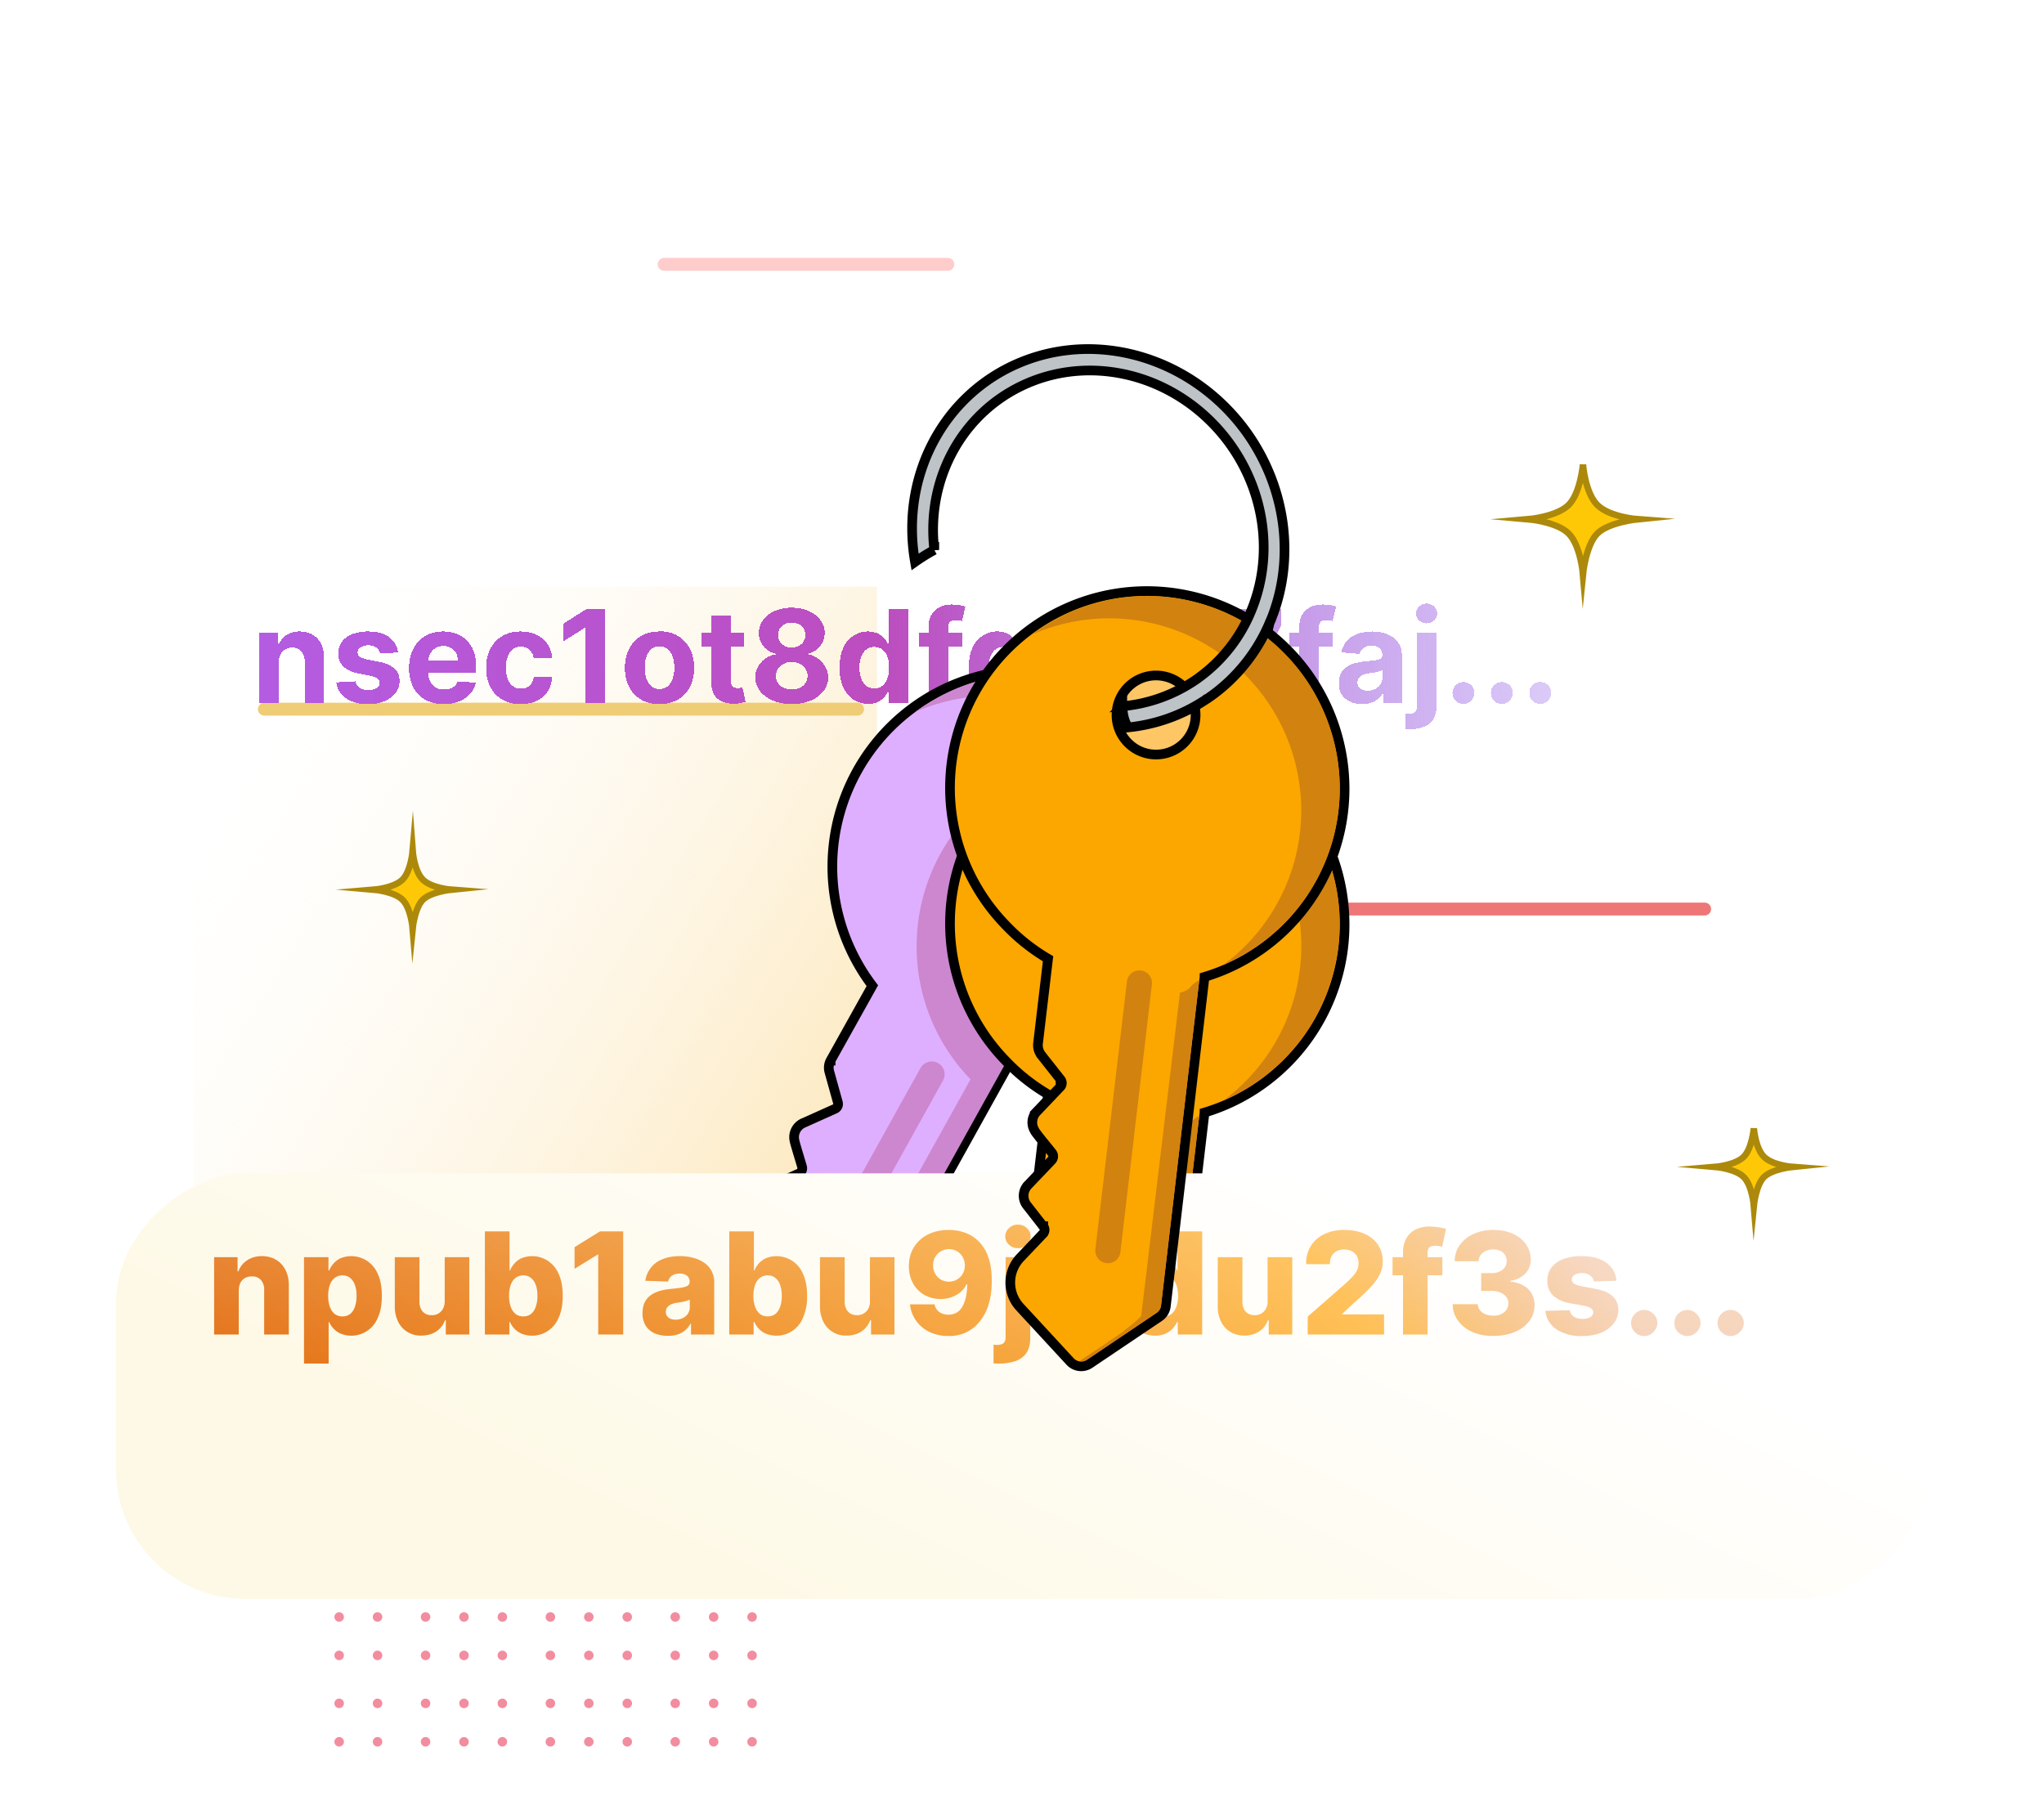 <svg xmlns="http://www.w3.org/2000/svg" width="317" height="280" fill="none"><g clip-path="url(#a)"><g fill="#E9415F" clip-path="url(#b)" opacity=".6"><circle cx="52.6" cy="231.45" r=".74"/><circle cx="58.55" cy="231.45" r=".74"/><circle cx="66" cy="231.45" r=".74"/><circle cx="71.96" cy="231.45" r=".74"/><circle cx="77.91" cy="231.45" r=".74"/><circle cx="85.36" cy="231.45" r=".74"/><circle cx="91.32" cy="231.45" r=".74"/><circle cx="97.28" cy="231.45" r=".74"/><circle cx="104.72" cy="231.45" r=".74"/><circle cx="110.68" cy="231.45" r=".74"/><circle cx="116.64" cy="231.45" r=".74"/><circle cx="52.6" cy="237.4" r=".74"/><circle cx="58.55" cy="237.4" r=".74"/><circle cx="66" cy="237.4" r=".74"/><circle cx="71.96" cy="237.4" r=".74"/><circle cx="77.91" cy="237.4" r=".74"/><circle cx="85.36" cy="237.4" r=".74"/><circle cx="91.32" cy="237.4" r=".74"/><circle cx="97.28" cy="237.4" r=".74"/><circle cx="104.72" cy="237.4" r=".74"/><circle cx="110.68" cy="237.4" r=".74"/><circle cx="116.64" cy="237.4" r=".74"/><circle cx="52.6" cy="243.36" r=".74"/><circle cx="58.55" cy="243.36" r=".74"/><circle cx="66" cy="243.36" r=".74"/><circle cx="71.96" cy="243.36" r=".74"/><circle cx="77.91" cy="243.36" r=".74"/><circle cx="85.36" cy="243.36" r=".74"/><circle cx="91.32" cy="243.36" r=".74"/><circle cx="97.28" cy="243.36" r=".74"/><circle cx="104.72" cy="243.36" r=".74"/><circle cx="110.68" cy="243.36" r=".74"/><circle cx="116.64" cy="243.36" r=".74"/><circle cx="52.6" cy="250.81" r=".74"/><circle cx="58.55" cy="250.81" r=".74"/><circle cx="66" cy="250.81" r=".74"/><circle cx="71.96" cy="250.81" r=".74"/><circle cx="77.91" cy="250.81" r=".74"/><circle cx="85.36" cy="250.81" r=".74"/><circle cx="91.32" cy="250.81" r=".74"/><circle cx="97.28" cy="250.81" r=".74"/><circle cx="104.72" cy="250.81" r=".74"/><circle cx="110.68" cy="250.81" r=".74"/><circle cx="116.64" cy="250.81" r=".74"/><circle cx="52.6" cy="256.77" r=".74"/><circle cx="58.55" cy="256.77" r=".74"/><circle cx="66" cy="256.77" r=".74"/><circle cx="71.96" cy="256.77" r=".74"/><circle cx="77.91" cy="256.77" r=".74"/><circle cx="85.36" cy="256.77" r=".74"/><circle cx="91.32" cy="256.77" r=".74"/><circle cx="97.28" cy="256.77" r=".74"/><circle cx="104.72" cy="256.77" r=".74"/><circle cx="110.68" cy="256.77" r=".74"/><circle cx="116.64" cy="256.77" r=".74"/><circle cx="52.6" cy="264.21" r=".74"/><circle cx="58.55" cy="264.21" r=".74"/><circle cx="66" cy="264.21" r=".74"/><circle cx="71.96" cy="264.21" r=".74"/><circle cx="77.91" cy="264.21" r=".74"/><circle cx="85.36" cy="264.21" r=".74"/><circle cx="91.32" cy="264.21" r=".74"/><circle cx="97.28" cy="264.21" r=".74"/><circle cx="104.72" cy="264.21" r=".74"/><circle cx="110.68" cy="264.21" r=".74"/><circle cx="116.64" cy="264.21" r=".74"/><circle cx="52.6" cy="270.17" r=".74"/><circle cx="58.55" cy="270.17" r=".74"/><circle cx="66" cy="270.17" r=".74"/><circle cx="71.96" cy="270.17" r=".74"/><circle cx="77.91" cy="270.17" r=".74"/><circle cx="85.36" cy="270.17" r=".74"/><circle cx="91.32" cy="270.17" r=".74"/><circle cx="97.28" cy="270.17" r=".74"/><circle cx="104.72" cy="270.17" r=".74"/><circle cx="110.68" cy="270.17" r=".74"/><circle cx="116.64" cy="270.17" r=".74"/></g></g><path fill="url(#c)" d="M0 0h106v106H0z" transform="matrix(0 -1 -1 0 136 197)"/><g filter="url(#d)"><path stroke="#EF7676" stroke-dasharray="129.08 19.03" stroke-linecap="round" stroke-miterlimit="16" stroke-width="2" d="M264.37 141H178"/></g><path stroke="#EFCD76" stroke-linecap="round" stroke-miterlimit="16" stroke-width="2" d="M133 110H41"/><g filter="url(#e)"><path fill="url(#f)" d="M42.23 82.7V89h-3.02V78.1h2.88v1.92h.13c.24-.64.65-1.14 1.21-1.51a3.68 3.68 0 0 1 2.07-.56c.76 0 1.42.16 1.98.5.57.33 1 .8 1.32 1.42.3.6.46 1.34.46 2.18V89h-3.02v-6.4a2.2 2.2 0 0 0-.51-1.57 1.84 1.84 0 0 0-1.43-.57c-.4 0-.77.1-1.08.27-.3.17-.55.43-.72.76-.17.33-.26.73-.27 1.2zm18.5-1.5-2.77.17a1.43 1.43 0 0 0-.31-.64c-.16-.2-.36-.35-.62-.46a2.1 2.1 0 0 0-.9-.18c-.47 0-.86.1-1.19.3-.32.2-.48.46-.48.78 0 .26.1.48.31.66.21.18.57.33 1.08.44l1.97.4a4.9 4.9 0 0 1 2.37 1.05c.52.48.78 1.11.78 1.9 0 .71-.2 1.34-.63 1.88a4.1 4.1 0 0 1-1.72 1.27c-.72.3-1.56.44-2.5.44a5.9 5.9 0 0 1-3.46-.9 3.51 3.51 0 0 1-1.5-2.47l2.98-.16c.1.44.3.78.66 1.01.34.23.78.34 1.32.34.53 0 .96-.1 1.28-.3.33-.21.5-.48.5-.8 0-.28-.12-.5-.35-.68a2.5 2.5 0 0 0-1.05-.41l-1.89-.38a4.52 4.52 0 0 1-2.38-1.1 2.75 2.75 0 0 1-.77-2.02c0-.7.19-1.3.57-1.8.38-.51.92-.9 1.6-1.18a6.8 6.8 0 0 1 2.45-.41c1.38 0 2.46.29 3.25.87a3.4 3.4 0 0 1 1.4 2.38zm7.12 8.01a5.83 5.83 0 0 1-2.9-.68 4.67 4.67 0 0 1-1.86-1.94 6.43 6.43 0 0 1-.65-3c0-1.12.22-2.1.65-2.95a4.83 4.83 0 0 1 1.84-1.98c.8-.47 1.73-.71 2.8-.71.72 0 1.39.11 2.01.35a4.46 4.46 0 0 1 2.73 2.76c.26.7.39 1.5.39 2.43v.83h-9.21v-1.88H70c0-.43-.1-.82-.28-1.15a2.2 2.2 0 0 0-.8-.8 2.23 2.23 0 0 0-1.15-.28c-.46 0-.87.1-1.22.32a2.32 2.32 0 0 0-1.13 2.01v1.79c0 .54.1 1 .3 1.4.2.39.49.7.86.9.37.22.8.32 1.31.32.34 0 .64-.04.92-.14s.52-.23.72-.42c.2-.2.35-.42.46-.7l2.8.19a3.82 3.82 0 0 1-.88 1.76c-.44.5-1 .88-1.69 1.16-.69.28-1.48.41-2.38.41zm11.91 0a5.59 5.59 0 0 1-2.88-.7 4.8 4.8 0 0 1-1.85-2 6.43 6.43 0 0 1-.64-2.92c0-1.12.22-2.1.65-2.94a4.8 4.8 0 0 1 1.85-1.98c.8-.48 1.75-.72 2.86-.72.95 0 1.78.17 2.5.52a4.18 4.18 0 0 1 2.38 3.66h-2.85a2.2 2.2 0 0 0-.64-1.32c-.34-.34-.79-.5-1.34-.5a2 2 0 0 0-1.23.38c-.35.25-.62.62-.81 1.1a4.7 4.7 0 0 0-.3 1.76c0 .7.1 1.28.3 1.77.19.49.46.86.8 1.12.36.25.77.38 1.24.38a2 2 0 0 0 .93-.21c.28-.15.5-.35.69-.62.18-.28.3-.6.36-.99h2.85a4.47 4.47 0 0 1-.68 2.2c-.4.63-.96 1.13-1.67 1.48-.7.36-1.55.53-2.52.53zm13.11-14.76V89H89.8V77.37h-.09l-3.33 2.1v-2.74l3.6-2.28h2.89zm8.41 14.76c-1.1 0-2.05-.23-2.86-.7a4.81 4.81 0 0 1-1.85-1.97 6.36 6.36 0 0 1-.65-2.95c0-1.13.21-2.11.65-2.96a4.75 4.75 0 0 1 1.85-1.97c.8-.47 1.76-.71 2.86-.71a4.93 4.93 0 0 1 4.72 2.68c.44.85.65 1.83.65 2.96 0 1.12-.21 2.1-.65 2.95a4.8 4.8 0 0 1-1.86 1.97c-.8.47-1.75.7-2.86.7zm.02-2.34c.5 0 .92-.14 1.26-.43.33-.29.59-.68.76-1.18.17-.5.26-1.06.26-1.7 0-.63-.09-1.2-.26-1.7a2.7 2.7 0 0 0-.76-1.17 1.86 1.86 0 0 0-1.26-.43c-.5 0-.93.14-1.28.43-.34.29-.6.68-.77 1.18-.17.5-.26 1.06-.26 1.7 0 .63.09 1.2.26 1.7s.43.88.77 1.17c.35.29.77.43 1.28.43zm13.12-8.78v2.27h-6.57V78.1h6.57zm-5.07-2.61h3.02v10.17c0 .28.04.5.13.65.08.15.2.26.35.32.16.06.34.1.54.1a2.6 2.6 0 0 0 .76-.1l.47 2.25-.64.16c-.27.06-.6.1-1 .12a4.6 4.6 0 0 1-1.92-.3 2.68 2.68 0 0 1-1.27-1.03 3.17 3.17 0 0 1-.44-1.77V75.48zm12.44 13.72c-1.1 0-2.06-.18-2.92-.53a4.88 4.88 0 0 1-2-1.47 3.45 3.45 0 0 1-.31-3.78 3.74 3.74 0 0 1 2.74-1.92v-.1a3.25 3.25 0 0 1-2.61-3.22c0-.76.22-1.43.66-2.02a4.4 4.4 0 0 1 1.82-1.4 6.44 6.44 0 0 1 2.62-.5c.98 0 1.86.17 2.62.5.78.35 1.38.81 1.82 1.4.44.6.66 1.26.67 2a3.25 3.25 0 0 1-2.61 3.23v.1c.58.1 1.1.32 1.58.66a3.7 3.7 0 0 1 1.57 2.94c0 .78-.25 1.49-.73 2.1a4.87 4.87 0 0 1-2 1.48 7.6 7.6 0 0 1-2.92.53zm0-2.26c.49 0 .92-.09 1.28-.26.37-.18.65-.43.85-.74.21-.32.32-.68.32-1.1 0-.42-.11-.79-.32-1.11a2.2 2.2 0 0 0-.87-.77 2.69 2.69 0 0 0-1.26-.28c-.47 0-.89.1-1.25.28a2.2 2.2 0 0 0-.88.77c-.2.32-.31.7-.31 1.12 0 .4.1.77.3 1.09.2.31.5.56.86.74.37.17.8.26 1.28.26zm0-6.5c.41 0 .77-.08 1.09-.25a1.87 1.87 0 0 0 1.02-1.7 1.82 1.82 0 0 0-1.01-1.67 2.3 2.3 0 0 0-1.1-.25c-.4 0-.77.08-1.1.25a2 2 0 0 0-.74.67c-.17.29-.26.62-.26 1a1.88 1.88 0 0 0 1.02 1.71c.31.16.68.24 1.08.24zm11.85 8.74c-.83 0-1.58-.22-2.25-.64a4.43 4.43 0 0 1-1.6-1.9 7.31 7.31 0 0 1-.58-3.08c0-1.25.2-2.29.6-3.12a4.1 4.1 0 0 1 5.34-2.18 3.5 3.5 0 0 1 1.58 1.67h.1v-5.48h3.01V89h-2.98v-1.75h-.13c-.14.3-.34.6-.6.9a3 3 0 0 1-1 .74c-.4.2-.9.29-1.5.29zm.96-2.41c.48 0 .9-.13 1.23-.4.34-.27.6-.64.78-1.13.19-.48.28-1.05.28-1.7a4.8 4.8 0 0 0-.27-1.68 2.43 2.43 0 0 0-.78-1.11 2 2 0 0 0-1.24-.4c-.5 0-.92.14-1.26.41-.34.27-.6.65-.78 1.12a4.82 4.82 0 0 0-.26 1.67c0 .63.09 1.2.26 1.68.19.48.44.86.78 1.14.34.26.76.4 1.26.4zm13.6-8.68v2.27h-6.73V78.1h6.73zM143 89V77.3c0-.79.16-1.44.47-1.96.31-.53.74-.92 1.28-1.18a4.18 4.18 0 0 1 1.84-.39 7 7 0 0 1 2.13.3l-.53 2.27a3.8 3.8 0 0 0-.97-.15c-.45 0-.76.1-.93.31-.18.2-.26.49-.26.86V89H143zm11.57 4.32c-.98 0-1.82-.14-2.52-.4a4.18 4.18 0 0 1-1.66-1.1 3.34 3.34 0 0 1-.8-1.54l2.8-.38a1.9 1.9 0 0 0 1.13 1.07c.3.12.68.17 1.12.17.66 0 1.2-.16 1.63-.48.43-.32.64-.85.64-1.6v-2h-.12a2.87 2.87 0 0 1-1.62 1.53 4 4 0 0 1-1.5.25c-.81 0-1.56-.19-2.23-.56a4.08 4.08 0 0 1-1.6-1.76 6.63 6.63 0 0 1-.59-3c0-1.23.2-2.26.6-3.1a4.14 4.14 0 0 1 5.35-2.17c.41.22.75.47 1 .78.25.3.45.6.59.9h.11v-1.84h3v11.02c0 .92-.22 1.7-.68 2.33a4.1 4.1 0 0 1-1.89 1.4c-.8.32-1.72.48-2.76.48zm.06-6.75c.5 0 .9-.12 1.24-.36.34-.25.6-.6.78-1.05.19-.46.28-1.01.28-1.65 0-.64-.1-1.2-.27-1.66a2.42 2.42 0 0 0-.78-1.1c-.34-.26-.76-.4-1.25-.4-.5 0-.91.14-1.25.41-.34.27-.6.64-.78 1.1a4.72 4.72 0 0 0-.26 1.65c0 .63.09 1.17.26 1.63.18.46.44.81.78 1.06s.76.37 1.25.37zm12.97 2.63c-1 0-1.9-.19-2.69-.56a4.68 4.68 0 0 1-1.86-1.52c-.46-.65-.7-1.4-.72-2.23h2.99c.03.56.27 1.02.7 1.37.45.35.97.52 1.58.52.48 0 .9-.1 1.28-.32.37-.21.66-.51.87-.9.21-.39.32-.83.32-1.33 0-.51-.11-.96-.33-1.35a2.3 2.3 0 0 0-.89-.91 2.61 2.61 0 0 0-1.3-.34c-.42 0-.84.1-1.24.27s-.7.41-.93.72l-2.73-.5.69-7.67h8.89v2.52h-6.36l-.38 3.64h.09c.26-.36.64-.66 1.16-.9a4.1 4.1 0 0 1 1.73-.35 4.46 4.46 0 0 1 3.97 2.32c.4.71.6 1.54.59 2.47a4.8 4.8 0 0 1-2.6 4.4 6 6 0 0 1-2.83.65zm7.66-.2V74.45h3.03v5.47h.09a3.39 3.39 0 0 1 1.57-1.66 4.1 4.1 0 0 1 5.35 2.18c.4.83.6 1.87.6 3.12 0 1.22-.2 2.24-.59 3.08a4.08 4.08 0 0 1-3.84 2.54 3.5 3.5 0 0 1-1.5-.3 3.1 3.1 0 0 1-1-.73c-.26-.3-.45-.6-.6-.9h-.13V89h-2.98zm2.96-5.45c0 .64.1 1.21.27 1.7.18.48.44.85.78 1.12.34.27.76.4 1.25.4s.9-.14 1.25-.4c.34-.28.6-.66.77-1.14.18-.49.27-1.05.27-1.68a5 5 0 0 0-.26-1.67 2.47 2.47 0 0 0-.78-1.12c-.34-.27-.76-.4-1.25-.4a2 2 0 0 0-1.25.39c-.34.26-.6.63-.78 1.1a4.8 4.8 0 0 0-.27 1.7zM188.47 89l6.03-11.93v-.1h-7.03v-2.52h10.2V77l-6.03 12h-3.17zm17.2-10.9v2.26h-6.72V78.1h6.73zM200.5 89V77.3c0-.79.15-1.44.46-1.96.31-.53.74-.92 1.28-1.18a4.18 4.18 0 0 1 1.84-.39 6.99 6.99 0 0 1 2.14.3l-.55 2.27a3.77 3.77 0 0 0-.96-.15c-.45 0-.76.1-.93.31-.18.2-.26.49-.26.86V89h-3.02zm9.76.2c-.7 0-1.32-.11-1.86-.36a3 3 0 0 1-1.3-1.08 3.26 3.26 0 0 1-.46-1.8c0-.61.1-1.12.33-1.53.22-.42.53-.75.9-1a4.4 4.4 0 0 1 1.31-.57c.5-.12 1.01-.21 1.55-.27.64-.06 1.15-.12 1.54-.18.39-.06.67-.15.84-.27a.6.6 0 0 0 .27-.53v-.04c0-.45-.15-.8-.43-1.04a1.75 1.75 0 0 0-1.2-.37c-.54 0-.97.12-1.3.36-.31.24-.53.53-.63.9l-2.8-.23a3.8 3.8 0 0 1 2.45-2.84 6.98 6.98 0 0 1 4.04-.18c.56.13 1.05.35 1.49.65a3.2 3.2 0 0 1 1.4 2.82V89h-2.87v-1.51h-.08a3.08 3.08 0 0 1-1.76 1.5c-.42.14-.9.22-1.43.22zm.86-2.08c.45 0 .84-.09 1.18-.26.34-.18.61-.43.8-.73.2-.3.3-.65.3-1.03v-1.16c-.1.06-.23.12-.4.17a7.14 7.14 0 0 1-1.15.25l-.56.07c-.35.06-.66.14-.93.25-.26.12-.47.27-.61.46-.15.2-.22.43-.22.71 0 .42.14.73.44.95.3.21.69.32 1.15.32zm7.63-9.03h3.02v11.45c0 .84-.16 1.52-.5 2.05-.32.52-.8.9-1.42 1.14a6.04 6.04 0 0 1-2.5.35h-.32V90.7a3.6 3.6 0 0 0 .4.02c.49 0 .83-.1 1.02-.32.2-.2.3-.5.3-.92v-11.4zm1.5-1.4c-.44 0-.82-.15-1.15-.45a1.44 1.44 0 0 1 0-2.16c.33-.3.7-.46 1.15-.46.46 0 .84.16 1.16.46a1.44 1.44 0 0 1 0 2.16c-.31.3-.7.44-1.16.44zm5.72 12.5c-.47 0-.88-.17-1.21-.5-.33-.34-.5-.74-.5-1.21a1.7 1.7 0 0 1 2.9-1.19c.34.33.51.73.51 1.19 0 .31-.08.6-.24.86-.16.26-.36.46-.62.62-.25.15-.54.22-.84.22zm5.95 0c-.47 0-.87-.17-1.2-.5-.34-.34-.5-.74-.5-1.21 0-.46.16-.86.5-1.2.33-.32.73-.49 1.2-.49.46 0 .86.17 1.2.5.34.33.5.73.5 1.19 0 .31-.07.6-.23.86s-.37.46-.62.62c-.26.15-.54.22-.85.22zm5.96 0c-.47 0-.87-.17-1.2-.5-.34-.34-.5-.74-.5-1.21 0-.46.16-.86.5-1.2a1.7 1.7 0 0 1 2.9 1.2c0 .31-.08.6-.24.86a1.66 1.66 0 0 1-1.46.84z" shape-rendering="crispEdges"/></g><g filter="url(#g)"><path fill="#DFAFFF" stroke="#000" stroke-width="1.5" d="m181.08 93.48 2.03.24-1.4-1.5a30.57 30.57 0 0 0-46.42 39.63l-6.47 11.6v.02h-.01c-.3.56-.35 1.2-.17 1.8l1.3 4.67v.02c.13.4-.07.83-.46 1h-.01l-4.9 2.2h-.01a2.41 2.41 0 0 0-1.37 2.6l.05.25.09.35.29 1 .33 1.1.44 1.47a.9.9 0 0 1-.5 1.06l-4.9 2.2h-.01a2.41 2.41 0 0 0-1.31 2.8v.01l.34 1.2.16.55h25.11l.22-.39 13.23-23.81.67-.39-.66-.69a29.03 29.03 0 0 1 24.34-49z"/><path fill="#CD87CF" fill-rule="evenodd" d="M171.23 92.41c.3.2.56.45.84.66 3.1-.62 6.26-.75 9.39-.38a29.85 29.85 0 0 0-39.48-3.3 29.78 29.78 0 0 1 29.25 3.02zm-20.71 53.97a29.62 29.62 0 0 1-8.16-24.13 29.8 29.8 0 0 1 17.82-23.87 29.7 29.7 0 0 0-3.7 44.56l-.02.02L143.1 167h-4.05l11.45-20.6.02-.02z" clip-rule="evenodd"/><path fill="#FBA700" stroke="#000" stroke-width="1.5" d="M208.53 122.64a30.68 30.68 0 0 0-23.61-30.12 30.53 30.53 0 0 0-28.98 50.95 30 30 0 0 0 6.6 5.24l-1.56 13.19v.02c-.05.6.12 1.21.49 1.7l3 3.82.01.01c.28.34.26.83-.05 1.14v.01l-3.7 3.88v.01a2.4 2.4 0 0 0-.26 2.9c.04.09.1.17.13.22l.22.3.65.82.5.62 1.17 1.45v.01c.28.34.26.84-.04 1.16l-3.7 3.88a2.4 2.4 0 0 0-.13 3.12l2.52 3.23h.01v.02c.29.33.27.82-.04 1.14l-3.56 3.75a5.6 5.6 0 0 0-.06 7.6l7.8 8.45c.79.87 2.1 1.03 3.07.36l10.75-7.24c.59-.38.97-1 1.05-1.7l6-51.05a30.5 30.5 0 0 0 21.72-28.9z"/><path fill="#D2820E" fill-rule="evenodd" d="m183 154-6 50c-.05.47-3.21 2.84-3.61 3.1l-6 4.04c.41.09.85 0 1.2-.24l10.76-7.25c.4-.25.66-.68.71-1.15l5.93-50.47c-1.86 1-.97 1.4-2.99 1.97z" clip-rule="evenodd"/><path fill="#FFC666" stroke="#000" stroke-width="1.5" d="M184.6 107.84a6.13 6.13 0 1 1-10.62 6.13 6.13 6.13 0 0 1 10.62-6.13z"/><path fill="#D2820E" fill-rule="evenodd" d="M184.75 93.25a29.7 29.7 0 0 0-24.56 5.13 29.69 29.69 0 0 1 18.6-1.7 29.8 29.8 0 0 1 11 52.94 29.8 29.8 0 0 0-5.04-56.37z" clip-rule="evenodd"/><path fill="#CD87CF" fill-rule="evenodd" d="M145.47 143.85a2 2 0 0 1 .79 2.7L134.89 167h-4.57l12.45-22.4a2 2 0 0 1 2.7-.75z" clip-rule="evenodd"/><path fill="#FFC806" stroke="#AC890B" stroke-miterlimit="14.04" d="M245.5 51s.32 4.38 2.22 6.28c1.9 1.9 6.28 2.22 6.28 2.22s-4.5.45-6.28 2.22C245.95 63.5 245.5 68 245.5 68s-.38-4.43-2.22-6.28c-1.85-1.84-6.28-2.22-6.28-2.22s4.43-.38 6.28-2.22c1.84-1.85 2.22-6.28 2.22-6.28z"/></g><g filter="url(#h)"><rect width="66" height="281" x="18" y="232" fill="url(#i)" rx="20" transform="rotate(-90 18 232)"/></g><path fill="url(#j)" d="M37.03 200.16V207h-3.82v-12h3.63v2.2h.14c.26-.73.72-1.3 1.36-1.72.64-.42 1.4-.64 2.28-.64.85 0 1.58.2 2.2.57.63.38 1.11.9 1.45 1.58.35.67.52 1.46.52 2.36V207h-3.82v-6.9a2.2 2.2 0 0 0-.5-1.56 1.8 1.8 0 0 0-1.42-.56c-.4 0-.76.09-1.07.26-.3.17-.53.42-.7.74-.16.33-.24.72-.25 1.18zm10.12 11.34V195h3.79v2.06h.11c.16-.37.38-.72.67-1.06a3.3 3.3 0 0 1 1.1-.83 4.43 4.43 0 0 1 5.73 2.35c.45.91.67 2.08.67 3.49 0 1.36-.21 2.5-.64 3.41a4.42 4.42 0 0 1-5.72 2.45 3.42 3.42 0 0 1-1.8-1.81h-.09v6.44h-3.82zM50.9 201a5 5 0 0 0 .25 1.69c.18.48.43.85.76 1.12.34.25.73.38 1.2.38s.86-.13 1.2-.38c.32-.27.57-.64.73-1.12a5 5 0 0 0 .26-1.69c0-.65-.08-1.2-.26-1.68a2.36 2.36 0 0 0-.74-1.1c-.32-.26-.72-.4-1.2-.4-.46 0-.86.14-1.19.4-.33.25-.58.61-.76 1.09a4.98 4.98 0 0 0-.25 1.69zm18.07.82V195h3.81v12h-3.64v-2.23h-.12a3.5 3.5 0 0 1-1.36 1.75c-.64.42-1.4.64-2.3.64a3.83 3.83 0 0 1-3.6-2.13 5.25 5.25 0 0 1-.53-2.38V195h3.82v6.9c0 .65.17 1.16.51 1.54.34.37.8.56 1.39.56a1.92 1.92 0 0 0 1.75-.99c.18-.33.27-.73.27-1.19zM75.2 207v-16h3.82v6.06h.08c.16-.37.38-.72.67-1.06a3.3 3.3 0 0 1 1.1-.83 4.43 4.43 0 0 1 5.73 2.35c.45.91.67 2.08.67 3.49 0 1.36-.21 2.5-.65 3.41a4.42 4.42 0 0 1-5.72 2.45 3.42 3.42 0 0 1-1.8-1.81H79V207h-3.78zm3.75-6a5 5 0 0 0 .25 1.69c.18.48.43.85.76 1.12.33.25.73.38 1.2.38.46 0 .86-.13 1.2-.38.32-.27.57-.64.73-1.12a5 5 0 0 0 .26-1.69c0-.65-.08-1.2-.26-1.68a2.36 2.36 0 0 0-.74-1.1c-.32-.26-.72-.4-1.2-.4-.46 0-.86.14-1.19.4-.33.25-.58.61-.76 1.09a4.98 4.98 0 0 0-.25 1.69zm17.7-10v16h-3.87v-12.4h-.1l-3.57 2.2v-3.35l3.95-2.45h3.58zm6.94 16.2c-.76 0-1.44-.12-2.04-.38a3.18 3.18 0 0 1-1.4-1.17 3.58 3.58 0 0 1-.5-1.98c0-.66.12-1.23.35-1.69a3 3 0 0 1 .97-1.11c.41-.29.88-.5 1.42-.65a9.25 9.25 0 0 1 1.72-.3c.68-.07 1.23-.13 1.65-.2.41-.07.72-.18.9-.3.2-.14.3-.33.3-.58v-.03c0-.4-.14-.72-.42-.94a1.75 1.75 0 0 0-1.12-.32c-.5 0-.91.1-1.22.32-.3.22-.5.53-.58.91l-3.53-.12a4.17 4.17 0 0 1 2.6-3.32c.77-.33 1.69-.5 2.76-.5.77 0 1.47.1 2.12.28.65.17 1.2.44 1.69.78a3.54 3.54 0 0 1 1.5 2.94V207h-3.59v-1.67h-.1a3.42 3.42 0 0 1-1.98 1.66c-.44.14-.94.21-1.5.21zm1.18-2.5c.41 0 .78-.08 1.11-.25a1.82 1.82 0 0 0 1.1-1.72v-1.14a6.96 6.96 0 0 1-1.46.4l-.56.09c-.36.05-.67.14-.92.26s-.44.28-.58.47c-.13.19-.2.41-.2.67 0 .4.15.7.43.91.28.2.65.31 1.08.31zm8.33 2.3v-16h3.82v6.06h.08c.16-.37.38-.72.66-1.06.3-.34.66-.62 1.11-.83a4.43 4.43 0 0 1 5.73 2.35c.45.91.67 2.08.67 3.49a8 8 0 0 1-.65 3.41 4.42 4.42 0 0 1-5.72 2.45 3.42 3.42 0 0 1-1.8-1.81h-.12V207h-3.78zm3.74-6a5 5 0 0 0 .26 1.69c.18.48.43.85.76 1.12.33.25.73.38 1.2.38.46 0 .86-.13 1.19-.38.33-.27.57-.64.74-1.12.17-.48.26-1.04.26-1.69 0-.65-.09-1.2-.26-1.68a2.36 2.36 0 0 0-.74-1.1c-.32-.26-.72-.4-1.2-.4-.46 0-.86.14-1.2.4-.32.25-.57.61-.75 1.09a4.98 4.98 0 0 0-.26 1.69zm18.08.82V195h3.8v12h-3.63v-2.23h-.13a3.5 3.5 0 0 1-1.36 1.75c-.63.42-1.4.64-2.3.64a3.84 3.84 0 0 1-3.6-2.13 5.24 5.24 0 0 1-.53-2.38V195H131v6.9c0 .65.18 1.16.52 1.54.34.37.8.56 1.38.56a1.9 1.9 0 0 0 1.75-.99c.19-.33.28-.73.28-1.19zm12.23-11.04c.88 0 1.71.14 2.51.43.8.28 1.5.73 2.13 1.35a6.33 6.33 0 0 1 1.48 2.43c.36 1 .54 2.23.54 3.68 0 1.34-.15 2.53-.47 3.59a7.87 7.87 0 0 1-1.37 2.69 5.9 5.9 0 0 1-4.9 2.27 6.53 6.53 0 0 1-2.97-.65 5.3 5.3 0 0 1-2.97-4.25h3.8c.12.53.38.93.76 1.2.39.27.85.4 1.38.4.98 0 1.71-.42 2.2-1.27.48-.85.73-2 .73-3.46h-.1c-.22.48-.54.89-.95 1.23-.4.35-.88.6-1.42.8a5.24 5.24 0 0 1-4.23-.4 4.64 4.64 0 0 1-1.72-1.8 5.5 5.5 0 0 1-.62-2.62c0-1.1.25-2.08.77-2.92a5.33 5.33 0 0 1 2.18-1.99 6.93 6.93 0 0 1 3.24-.7zm.03 2.97a2.45 2.45 0 0 0-2.47 2.52c0 .48.1.9.32 1.28.21.38.5.69.86.91.37.22.8.34 1.27.34a2.46 2.46 0 0 0 2.48-2.53c0-.47-.11-.89-.32-1.27a2.41 2.41 0 0 0-2.14-1.25zm8.78 1.25h3.82v12.5c0 .99-.2 1.78-.6 2.36-.4.58-.97 1-1.71 1.26a7.94 7.94 0 0 1-2.98.37l-.4-.01v-2.9a7.28 7.28 0 0 0 .47.03c.53 0 .9-.1 1.1-.3.2-.19.3-.49.3-.89V195zm1.9-1.4c-.53 0-.99-.18-1.37-.53-.39-.36-.58-.8-.58-1.3s.2-.92.58-1.28c.38-.36.84-.54 1.38-.54.54 0 1 .18 1.38.54.39.36.58.78.58 1.28s-.2.94-.58 1.3c-.38.35-.84.53-1.38.53zm7.8 10.25.02-4.55h.53l3.37-4.3h4.33l-5.02 6.16h-1l-2.23 2.7zm-3.44 3.15v-16h3.81v16h-3.81zm7.45 0-3.14-4.98 2.51-2.72 5.04 7.7h-4.41zm9.5.17a4.41 4.41 0 0 1-4.15-2.75 8 8 0 0 1-.65-3.41c0-1.41.22-2.57.67-3.49a4.7 4.7 0 0 1 1.76-2.02 4.49 4.49 0 0 1 3.97-.33 3.58 3.58 0 0 1 1.77 1.89h.08V191h3.82v16h-3.78v-1.94h-.12c-.16.36-.39.71-.69 1.03-.3.33-.67.59-1.11.78-.45.2-.97.3-1.57.3zm1.32-2.97c.47 0 .86-.13 1.2-.4.32-.26.57-.63.75-1.11a4.8 4.8 0 0 0 .27-1.69c0-.66-.1-1.22-.27-1.7a2.33 2.33 0 0 0-.76-1.09 1.88 1.88 0 0 0-1.19-.38c-.47 0-.87.13-1.2.39a2.4 2.4 0 0 0-.75 1.1 5.06 5.06 0 0 0-.25 1.68c0 .65.09 1.2.26 1.69.17.48.42.85.74 1.12.33.25.73.38 1.2.38zm16.1-2.38V195h3.82v12h-3.64v-2.23h-.13a3.49 3.49 0 0 1-1.36 1.75c-.63.42-1.4.64-2.3.64-.82 0-1.54-.2-2.16-.57-.62-.37-1.1-.9-1.44-1.57a5.24 5.24 0 0 1-.52-2.37V195h3.82v6.9c0 .65.17 1.16.51 1.54.34.37.8.56 1.38.56.38 0 .72-.08 1.03-.25.3-.17.55-.42.72-.74.19-.33.28-.73.28-1.19zm6.22 5.18v-2.78l5.84-5.11c.43-.4.8-.76 1.11-1.09.31-.33.54-.66.7-1a2.53 2.53 0 0 0-.04-2.23c-.2-.32-.46-.56-.8-.73a2.54 2.54 0 0 0-1.16-.26c-.44 0-.83.09-1.16.27-.34.18-.6.44-.79.77-.18.34-.27.75-.27 1.24h-3.66a4.83 4.83 0 0 1 2.8-4.65 7 7 0 0 1 3.1-.65c1.2 0 2.26.2 3.16.61.9.4 1.59.98 2.08 1.7a4.77 4.77 0 0 1 .38 4.34 7.6 7.6 0 0 1-1.33 1.98c-.63.73-1.53 1.6-2.69 2.6l-1.91 1.77v.1h6.48V207h-11.84zm20.88-12v2.81h-7.72V195h7.72zm-6.1 12v-12.6c0-.94.17-1.7.52-2.31a3.3 3.3 0 0 1 1.45-1.38c.62-.3 1.33-.46 2.15-.46a11.21 11.21 0 0 1 2.55.34l-.6 2.8a3.51 3.51 0 0 0-1.08-.16c-.45-.01-.76.09-.93.29-.16.2-.25.46-.25.8V207h-3.82zm14 .22c-1.22 0-2.3-.21-3.25-.63a5.4 5.4 0 0 1-2.22-1.74 4.29 4.29 0 0 1-.82-2.55h3.88c.02.35.13.66.34.93.21.26.5.47.85.62.36.15.77.23 1.23.23.46 0 .86-.08 1.21-.24.35-.17.63-.4.83-.68.2-.3.3-.63.29-1 0-.38-.1-.71-.32-1-.22-.3-.53-.52-.93-.68a3.7 3.7 0 0 0-1.4-.25h-1.56v-2.75h1.55c.47 0 .9-.07 1.25-.23.37-.16.65-.38.85-.66.2-.28.3-.61.3-.98a1.7 1.7 0 0 0-.99-1.59 2.9 2.9 0 0 0-2.23 0c-.34.15-.62.37-.82.64-.2.28-.3.6-.32.97h-3.7c.01-.96.28-1.8.8-2.52a5.23 5.23 0 0 1 2.13-1.71c.9-.41 1.92-.62 3.07-.62s2.16.2 3.03.6c.87.4 1.54.95 2.03 1.64.48.7.73 1.47.73 2.34 0 .9-.3 1.64-.89 2.23a3.9 3.9 0 0 1-2.27 1.07v.13c1.24.15 2.17.55 2.8 1.2.64.66.95 1.48.95 2.46 0 .93-.27 1.75-.82 2.47a5.43 5.43 0 0 1-2.27 1.69c-.96.4-2.07.6-3.32.6zm19.09-8.56-3.5.1a1.31 1.31 0 0 0-.3-.67 1.6 1.6 0 0 0-.64-.46 2.15 2.15 0 0 0-.89-.17c-.44 0-.82.09-1.13.27-.3.17-.46.41-.45.72-.01.23.08.43.28.6.2.18.55.31 1.05.42l2.31.44c1.2.22 2.1.6 2.68 1.14.58.53.88 1.23.89 2.1 0 .83-.25 1.54-.74 2.16a4.68 4.68 0 0 1-1.97 1.42c-.83.33-1.78.5-2.86.5a6.89 6.89 0 0 1-4.05-1.06 3.94 3.94 0 0 1-1.69-2.84l3.78-.1c.08.44.3.78.64 1 .35.23.8.35 1.34.35.49 0 .89-.1 1.2-.28.3-.18.46-.42.46-.72a.77.77 0 0 0-.36-.65c-.23-.17-.6-.3-1.1-.4l-2.1-.39a4.98 4.98 0 0 1-2.68-1.21 3.06 3.06 0 0 1-.87-2.27c0-.8.2-1.48.64-2.05a4.02 4.02 0 0 1 1.84-1.31c.8-.3 1.74-.46 2.82-.46 1.63 0 2.9.34 3.84 1.03a3.67 3.67 0 0 1 1.56 2.8zm4.33 8.57c-.57 0-1.05-.2-1.45-.6-.4-.4-.6-.87-.59-1.44 0-.55.2-1.02.59-1.4.4-.4.88-.6 1.45-.6.53 0 1 .2 1.4.6a1.9 1.9 0 0 1 .33 2.43c-.19.3-.44.55-.74.73-.3.19-.63.28-1 .28zm6.7 0c-.56 0-1.05-.2-1.45-.6a1.9 1.9 0 0 1-.58-1.44c0-.55.19-1.02.58-1.4a1.99 1.99 0 0 1 2.85 0 1.9 1.9 0 0 1 .33 2.43 2.07 2.07 0 0 1-1.74 1.01zm6.7 0c-.56 0-1.04-.2-1.44-.6-.4-.4-.6-.87-.59-1.44 0-.55.2-1.02.59-1.4a1.96 1.96 0 0 1 2.84 0 1.9 1.9 0 0 1 .34 2.43c-.2.3-.44.55-.75.73-.3.19-.63.28-.99.28z"/><path fill="url(#k)" fill-opacity=".2" d="M37.03 200.16V207h-3.82v-12h3.63v2.2h.14c.26-.73.72-1.3 1.36-1.72.64-.42 1.4-.64 2.28-.64.85 0 1.58.2 2.2.57.63.38 1.11.9 1.45 1.58.35.67.52 1.46.52 2.36V207h-3.82v-6.9a2.2 2.2 0 0 0-.5-1.56 1.8 1.8 0 0 0-1.42-.56c-.4 0-.76.09-1.07.26-.3.17-.53.42-.7.74-.16.33-.24.72-.25 1.18zm10.12 11.34V195h3.79v2.06h.11c.16-.37.38-.72.67-1.06a3.3 3.3 0 0 1 1.1-.83 4.43 4.43 0 0 1 5.73 2.35c.45.91.67 2.08.67 3.49 0 1.36-.21 2.5-.64 3.41a4.42 4.42 0 0 1-5.72 2.45 3.42 3.42 0 0 1-1.8-1.81h-.09v6.44h-3.82zM50.9 201a5 5 0 0 0 .25 1.69c.18.48.43.85.76 1.12.34.25.73.38 1.2.38s.86-.13 1.2-.38c.32-.27.57-.64.73-1.12a5 5 0 0 0 .26-1.69c0-.65-.08-1.2-.26-1.68a2.36 2.36 0 0 0-.74-1.1c-.32-.26-.72-.4-1.2-.4-.46 0-.86.14-1.19.4-.33.25-.58.61-.76 1.09a4.98 4.98 0 0 0-.25 1.69zm18.07.82V195h3.81v12h-3.64v-2.23h-.12a3.5 3.5 0 0 1-1.36 1.75c-.64.42-1.4.64-2.3.64a3.83 3.83 0 0 1-3.6-2.13 5.25 5.25 0 0 1-.53-2.38V195h3.82v6.9c0 .65.17 1.16.51 1.54.34.37.8.56 1.39.56a1.92 1.92 0 0 0 1.75-.99c.18-.33.27-.73.27-1.19zM75.2 207v-16h3.82v6.06h.08c.16-.37.38-.72.67-1.06a3.3 3.3 0 0 1 1.1-.83 4.43 4.43 0 0 1 5.73 2.35c.45.91.67 2.08.67 3.49 0 1.36-.21 2.5-.65 3.41a4.42 4.42 0 0 1-5.72 2.45 3.42 3.42 0 0 1-1.8-1.81H79V207h-3.78zm3.75-6a5 5 0 0 0 .25 1.69c.18.48.43.85.76 1.12.33.25.73.38 1.2.38.46 0 .86-.13 1.2-.38.32-.27.57-.64.73-1.12a5 5 0 0 0 .26-1.69c0-.65-.08-1.2-.26-1.68a2.36 2.36 0 0 0-.74-1.1c-.32-.26-.72-.4-1.2-.4-.46 0-.86.14-1.19.4-.33.25-.58.61-.76 1.09a4.98 4.98 0 0 0-.25 1.69zm17.7-10v16h-3.87v-12.4h-.1l-3.57 2.2v-3.35l3.95-2.45h3.58zm6.94 16.2c-.76 0-1.44-.12-2.04-.38a3.18 3.18 0 0 1-1.4-1.17 3.58 3.58 0 0 1-.5-1.98c0-.66.12-1.23.35-1.69a3 3 0 0 1 .97-1.11c.41-.29.88-.5 1.42-.65a9.25 9.25 0 0 1 1.72-.3c.68-.07 1.23-.13 1.65-.2.41-.07.72-.18.9-.3.2-.14.3-.33.3-.58v-.03c0-.4-.14-.72-.42-.94a1.75 1.75 0 0 0-1.12-.32c-.5 0-.91.1-1.22.32-.3.22-.5.53-.58.91l-3.53-.12a4.17 4.17 0 0 1 2.6-3.32c.77-.33 1.69-.5 2.76-.5.77 0 1.47.1 2.12.28.65.17 1.2.44 1.69.78a3.54 3.54 0 0 1 1.5 2.94V207h-3.59v-1.67h-.1a3.42 3.42 0 0 1-1.98 1.66c-.44.14-.94.21-1.5.21zm1.18-2.5c.41 0 .78-.08 1.11-.25a1.82 1.82 0 0 0 1.1-1.72v-1.14a6.96 6.96 0 0 1-1.46.4l-.56.09c-.36.05-.67.14-.92.26s-.44.28-.58.47c-.13.19-.2.41-.2.67 0 .4.15.7.43.91.28.2.65.31 1.08.31zm8.33 2.3v-16h3.82v6.06h.08c.16-.37.38-.72.66-1.06.3-.34.66-.62 1.11-.83a4.43 4.43 0 0 1 5.73 2.35c.45.91.67 2.08.67 3.49a8 8 0 0 1-.65 3.41 4.42 4.42 0 0 1-5.72 2.45 3.42 3.42 0 0 1-1.8-1.81h-.12V207h-3.78zm3.74-6a5 5 0 0 0 .26 1.69c.18.48.43.85.76 1.12.33.25.73.38 1.2.38.46 0 .86-.13 1.19-.38.33-.27.57-.64.74-1.12.17-.48.26-1.04.26-1.69 0-.65-.09-1.2-.26-1.68a2.36 2.36 0 0 0-.74-1.1c-.32-.26-.72-.4-1.2-.4-.46 0-.86.14-1.2.4-.32.25-.57.61-.75 1.09a4.98 4.98 0 0 0-.26 1.69zm18.08.82V195h3.8v12h-3.63v-2.23h-.13a3.5 3.5 0 0 1-1.36 1.75c-.63.42-1.4.64-2.3.64a3.84 3.84 0 0 1-3.6-2.13 5.24 5.24 0 0 1-.53-2.38V195H131v6.9c0 .65.18 1.16.52 1.54.34.37.8.56 1.38.56a1.9 1.9 0 0 0 1.75-.99c.19-.33.28-.73.28-1.19zm12.23-11.04c.88 0 1.71.14 2.51.43.8.28 1.5.73 2.13 1.35a6.33 6.33 0 0 1 1.48 2.43c.36 1 .54 2.23.54 3.68 0 1.34-.15 2.53-.47 3.59a7.87 7.87 0 0 1-1.37 2.69 5.9 5.9 0 0 1-4.9 2.27 6.53 6.53 0 0 1-2.97-.65 5.3 5.3 0 0 1-2.97-4.25h3.8c.12.53.38.93.76 1.2.39.27.85.4 1.38.4.98 0 1.71-.42 2.2-1.27.48-.85.73-2 .73-3.46h-.1c-.22.48-.54.89-.95 1.23-.4.35-.88.6-1.42.8a5.24 5.24 0 0 1-4.23-.4 4.64 4.64 0 0 1-1.72-1.8 5.5 5.5 0 0 1-.62-2.62c0-1.1.25-2.08.77-2.92a5.33 5.33 0 0 1 2.18-1.99 6.93 6.93 0 0 1 3.24-.7zm.03 2.97a2.45 2.45 0 0 0-2.47 2.52c0 .48.1.9.32 1.28.21.38.5.69.86.91.37.22.8.34 1.27.34a2.46 2.46 0 0 0 2.48-2.53c0-.47-.11-.89-.32-1.27a2.41 2.41 0 0 0-2.14-1.25zm8.78 1.25h3.82v12.5c0 .99-.2 1.78-.6 2.36-.4.58-.97 1-1.71 1.26a7.94 7.94 0 0 1-2.98.37l-.4-.01v-2.9a7.28 7.28 0 0 0 .47.03c.53 0 .9-.1 1.1-.3.2-.19.3-.49.3-.89V195zm1.9-1.4c-.53 0-.99-.18-1.37-.53-.39-.36-.58-.8-.58-1.3s.2-.92.58-1.28c.38-.36.84-.54 1.38-.54.54 0 1 .18 1.38.54.39.36.58.78.58 1.28s-.2.94-.58 1.3c-.38.35-.84.53-1.38.53zm7.8 10.25.02-4.55h.53l3.37-4.3h4.33l-5.02 6.16h-1l-2.23 2.7zm-3.44 3.15v-16h3.81v16h-3.81zm7.45 0-3.14-4.98 2.51-2.72 5.04 7.7h-4.41zm9.5.17a4.41 4.41 0 0 1-4.15-2.75 8 8 0 0 1-.65-3.41c0-1.41.22-2.57.67-3.49a4.7 4.7 0 0 1 1.76-2.02 4.49 4.49 0 0 1 3.97-.33 3.58 3.58 0 0 1 1.77 1.89h.08V191h3.82v16h-3.78v-1.94h-.12c-.16.36-.39.71-.69 1.03-.3.33-.67.59-1.11.78-.45.2-.97.3-1.57.3zm1.32-2.97c.47 0 .86-.13 1.2-.4.32-.26.57-.63.75-1.11a4.8 4.8 0 0 0 .27-1.69c0-.66-.1-1.22-.27-1.7a2.33 2.33 0 0 0-.76-1.09 1.88 1.88 0 0 0-1.19-.38c-.47 0-.87.13-1.2.39a2.4 2.4 0 0 0-.75 1.1 5.06 5.06 0 0 0-.25 1.68c0 .65.09 1.2.26 1.69.17.48.42.85.74 1.12.33.25.73.38 1.2.38zm16.1-2.38V195h3.82v12h-3.64v-2.23h-.13a3.49 3.49 0 0 1-1.36 1.75c-.63.42-1.4.64-2.3.64-.82 0-1.54-.2-2.16-.57-.62-.37-1.1-.9-1.44-1.57a5.24 5.24 0 0 1-.52-2.37V195h3.82v6.9c0 .65.17 1.16.51 1.54.34.37.8.56 1.38.56.38 0 .72-.08 1.03-.25.3-.17.55-.42.72-.74.19-.33.28-.73.28-1.19zm6.22 5.18v-2.78l5.84-5.11c.43-.4.8-.76 1.11-1.09.31-.33.54-.66.7-1a2.53 2.53 0 0 0-.04-2.23c-.2-.32-.46-.56-.8-.73a2.54 2.54 0 0 0-1.16-.26c-.44 0-.83.09-1.16.27-.34.18-.6.44-.79.77-.18.34-.27.75-.27 1.24h-3.66a4.83 4.83 0 0 1 2.8-4.65 7 7 0 0 1 3.1-.65c1.2 0 2.26.2 3.16.61.9.4 1.59.98 2.08 1.7a4.77 4.77 0 0 1 .38 4.34 7.6 7.6 0 0 1-1.33 1.98c-.63.73-1.53 1.6-2.69 2.6l-1.91 1.77v.1h6.48V207h-11.84zm20.88-12v2.81h-7.72V195h7.72zm-6.1 12v-12.6c0-.94.17-1.7.52-2.31a3.3 3.3 0 0 1 1.45-1.38c.62-.3 1.33-.46 2.15-.46a11.21 11.21 0 0 1 2.55.34l-.6 2.8a3.51 3.51 0 0 0-1.08-.16c-.45-.01-.76.09-.93.29-.16.2-.25.46-.25.8V207h-3.82zm14 .22c-1.22 0-2.3-.21-3.25-.63a5.4 5.4 0 0 1-2.22-1.74 4.29 4.29 0 0 1-.82-2.55h3.88c.02.35.13.66.34.93.21.26.5.47.85.62.36.15.77.23 1.23.23.46 0 .86-.08 1.21-.24.35-.17.63-.4.83-.68.2-.3.3-.63.29-1 0-.38-.1-.71-.32-1-.22-.3-.53-.52-.93-.68a3.7 3.7 0 0 0-1.4-.25h-1.56v-2.75h1.55c.47 0 .9-.07 1.25-.23.37-.16.65-.38.85-.66.2-.28.3-.61.3-.98a1.7 1.7 0 0 0-.99-1.59 2.9 2.9 0 0 0-2.23 0c-.34.15-.62.37-.82.64-.2.28-.3.6-.32.97h-3.7c.01-.96.28-1.8.8-2.52a5.23 5.23 0 0 1 2.13-1.71c.9-.41 1.92-.62 3.07-.62s2.16.2 3.03.6c.87.4 1.54.95 2.03 1.64.48.7.73 1.47.73 2.34 0 .9-.3 1.64-.89 2.23a3.9 3.9 0 0 1-2.27 1.07v.13c1.24.15 2.17.55 2.8 1.2.64.66.95 1.48.95 2.46 0 .93-.27 1.75-.82 2.47a5.43 5.43 0 0 1-2.27 1.69c-.96.4-2.07.6-3.32.6zm19.09-8.56-3.5.1a1.31 1.31 0 0 0-.3-.67 1.6 1.6 0 0 0-.64-.46 2.15 2.15 0 0 0-.89-.17c-.44 0-.82.09-1.13.27-.3.17-.46.41-.45.72-.01.23.08.43.28.6.2.18.55.31 1.05.42l2.31.44c1.2.22 2.1.6 2.68 1.14.58.53.88 1.23.89 2.1 0 .83-.25 1.54-.74 2.16a4.68 4.68 0 0 1-1.97 1.42c-.83.33-1.78.5-2.86.5a6.89 6.89 0 0 1-4.05-1.06 3.94 3.94 0 0 1-1.69-2.84l3.78-.1c.08.44.3.78.64 1 .35.23.8.35 1.34.35.49 0 .89-.1 1.2-.28.3-.18.46-.42.46-.72a.77.77 0 0 0-.36-.65c-.23-.17-.6-.3-1.1-.4l-2.1-.39a4.98 4.98 0 0 1-2.68-1.21 3.06 3.06 0 0 1-.87-2.27c0-.8.2-1.48.64-2.05a4.02 4.02 0 0 1 1.84-1.31c.8-.3 1.74-.46 2.82-.46 1.63 0 2.9.34 3.84 1.03a3.67 3.67 0 0 1 1.56 2.8zm4.33 8.57c-.57 0-1.05-.2-1.45-.6-.4-.4-.6-.87-.59-1.44 0-.55.2-1.02.59-1.4.4-.4.88-.6 1.45-.6.53 0 1 .2 1.4.6a1.9 1.9 0 0 1 .33 2.43c-.19.3-.44.55-.74.73-.3.19-.63.28-1 .28zm6.7 0c-.56 0-1.05-.2-1.45-.6a1.9 1.9 0 0 1-.58-1.44c0-.55.19-1.02.58-1.4a1.99 1.99 0 0 1 2.85 0 1.9 1.9 0 0 1 .33 2.43 2.07 2.07 0 0 1-1.74 1.01zm6.7 0c-.56 0-1.04-.2-1.44-.6-.4-.4-.6-.87-.59-1.44 0-.55.2-1.02.59-1.4a1.96 1.96 0 0 1 2.84 0 1.9 1.9 0 0 1 .34 2.43c-.2.3-.44.55-.75.73-.3.19-.63.28-.99.28z"/><path fill="#FFC806" stroke="#AC890B" stroke-miterlimit="14.04" d="M272 175s.23 3.09 1.57 4.43c1.34 1.34 4.43 1.57 4.43 1.57s-3.18.32-4.43 1.57C272.32 183.82 272 187 272 187s-.26-3.13-1.57-4.43c-1.3-1.3-4.43-1.57-4.43-1.57s3.13-.26 4.43-1.57c1.3-1.3 1.57-4.43 1.57-4.43zM64 132s.23 3.09 1.57 4.43C66.91 137.77 70 138 70 138s-3.18.32-4.43 1.57C64.32 140.82 64 144 64 144s-.26-3.13-1.57-4.43C61.13 138.27 58 138 58 138s3.13-.26 4.43-1.57C63.73 135.13 64 132 64 132z"/><path stroke="#FAA" stroke-linecap="round" stroke-miterlimit="16" stroke-width="2" d="M103 41h44" opacity=".6"/><path fill="#FBA700" stroke="#000" stroke-width="1.5" d="M208.53 122.63a30.68 30.68 0 0 0-23.61-30.12 30.53 30.53 0 0 0-28.98 50.95 30.01 30.01 0 0 0 6.6 5.25l-1.56 13.18v.02c-.05.61.12 1.22.49 1.7v.02l3 3.8v.01h.01c.28.35.26.84-.04 1.15h-.01l-3.7 3.89a2.4 2.4 0 0 0-.26 2.9c.04.1.1.18.13.22.06.1.14.2.22.3a40.7 40.7 0 0 0 1.15 1.45l1.17 1.45c.28.35.26.84-.04 1.16l-3.7 3.88a2.4 2.4 0 0 0-.13 3.13l2.52 3.23h.01v.01c.29.34.27.83-.04 1.14v.01l-3.56 3.75a5.6 5.6 0 0 0-.06 7.6l7.8 8.45c.79.87 2.1 1.02 3.07.36l10.75-7.24c.59-.38.97-1 1.05-1.7l6-51.05a30.5 30.5 0 0 0 21.72-28.9z"/><path fill="#D2820E" fill-rule="evenodd" d="m183 154-6 50c-.05.47-3.21 2.84-3.61 3.1l-6 4.04c.41.08.85 0 1.2-.24l10.76-7.25c.4-.26.66-.68.71-1.15l5.93-50.47c-1.86.99-.97 1.39-2.99 1.97z" clip-rule="evenodd"/><path fill="#FFC666" stroke="#000" stroke-width="1.5" d="M184.6 107.84a6.13 6.13 0 1 1-10.62 6.13 6.13 6.13 0 0 1 10.62-6.13z"/><path fill="#D2820E" fill-rule="evenodd" d="m174.78 152.19-4.9 41.62a1.95 1.95 0 0 0 3.87.47l4.9-41.63a1.95 1.95 0 0 0-3.87-.47v.01zm9.97-58.95a29.7 29.7 0 0 0-24.56 5.13 29.7 29.7 0 0 1 18.6-1.68 29.8 29.8 0 0 1 11 52.93 29.8 29.8 0 0 0-5.04-56.38z" clip-rule="evenodd"/><path fill="#BDC3C7" stroke="#000" stroke-width="1.5" d="M144.9 85.3a30.21 30.21 0 0 0-2.99 1.86c-2.31-13.24 4.36-25.96 16.28-30.92 12.28-5.11 26.9-.64 35.14 10.81 6.18 8.65 7.6 19.73 3.75 29.15v.02l-.13.26-.02.03-.01.04a26.85 26.85 0 0 1-9.06 11.39l-.25.17c-.21.15-.37.27-.56.38h-.02l-.02.02a26.5 26.5 0 0 1-12.08 4.32 6.21 6.21 0 0 1-.8-2.5v-.06l-.02-.06c-.05-.2-.07-.39-.06-.58v-.08a24 24 0 0 0 11.5-4.17l.3-.22a23.98 23.98 0 0 0 8.31-10.7c3.98-9.94 1.31-21.66-6.66-29.36-7.99-7.73-19.64-9.83-29.17-5.19-9.39 4.57-14.69 14.68-13.43 25.4z"/><defs><linearGradient id="c" x1="15.19" x2="80.12" y1="7.91" y2="113.36" gradientUnits="userSpaceOnUse"><stop stop-color="#FCE9C0"/><stop offset="1" stop-color="#fff" stop-opacity="0"/></linearGradient><linearGradient id="f" x1="16.02" x2="390.95" y1="86.5" y2="81.58" gradientUnits="userSpaceOnUse"><stop stop-color="#B260EA"/><stop offset=".32" stop-color="#BC4DBF"/><stop offset=".61" stop-color="#834DE7" stop-opacity=".26"/><stop offset=".71" stop-color="#6F4DF5" stop-opacity="0"/></linearGradient><linearGradient id="i" x1="33.77" x2="122.94" y1="294.95" y2="338.5" gradientUnits="userSpaceOnUse"><stop stop-color="#FEF9E6"/><stop offset="1" stop-color="#fff"/></linearGradient><linearGradient id="j" x1="2.45" x2="169.99" y1="211" y2="82.08" gradientUnits="userSpaceOnUse"><stop stop-color="#DE6209"/><stop offset=".8" stop-color="#FFBC4B"/><stop offset=".96" stop-color="#ECA572" stop-opacity=".49"/></linearGradient><linearGradient id="k" x1="152" x2="152" y1="183" y2="215" gradientUnits="userSpaceOnUse"><stop stop-color="#fff"/><stop offset="1" stop-color="#fff" stop-opacity="0"/></linearGradient><filter id="d" width="96.37" height="10" x="173" y="136" color-interpolation-filters="sRGB" filterUnits="userSpaceOnUse"><feFlood flood-opacity="0" result="BackgroundImageFix"/><feBlend in="SourceGraphic" in2="BackgroundImageFix" result="shape"/><feGaussianBlur result="effect1_foregroundBlur_1721_442159" stdDeviation="2"/></filter><filter id="e" width="256.37" height="75.69" x="12.21" y="65.62" color-interpolation-filters="sRGB" filterUnits="userSpaceOnUse"><feFlood flood-opacity="0" result="BackgroundImageFix"/><feColorMatrix in="SourceAlpha" result="hardAlpha" values="0 0 0 0 0 0 0 0 0 0 0 0 0 0 0 0 0 0 127 0"/><feOffset dx="1" dy="20"/><feGaussianBlur stdDeviation="14"/><feComposite in2="hardAlpha" operator="out"/><feColorMatrix values="0 0 0 0 0.938 0 0 0 0 0.735 0 0 0 0 0.212 0 0 0 0.25 0"/><feBlend in2="BackgroundImageFix" mode="color-burn" result="effect1_dropShadow_1721_442159"/><feBlend in="SourceGraphic" in2="effect1_dropShadow_1721_442159" result="shape"/><feGaussianBlur result="effect2_foregroundBlur_1721_442159" stdDeviation="2"/></filter><filter id="g" width="241.79" height="241.41" x="42" y="32.67" color-interpolation-filters="sRGB" filterUnits="userSpaceOnUse"><feFlood flood-opacity="0" result="BackgroundImageFix"/><feColorMatrix in="SourceAlpha" result="hardAlpha" values="0 0 0 0 0 0 0 0 0 0 0 0 0 0 0 0 0 0 127 0"/><feOffset dy="17.04"/><feGaussianBlur stdDeviation="12"/><feComposite in2="hardAlpha" operator="out"/><feColorMatrix values="0 0 0 0 0.842 0 0 0 0 0.343 0 0 0 0 0.063 0 0 0 0.4 0"/><feBlend in2="BackgroundImageFix" result="effect1_dropShadow_1721_442159"/><feColorMatrix in="SourceAlpha" result="hardAlpha" values="0 0 0 0 0 0 0 0 0 0 0 0 0 0 0 0 0 0 127 0"/><feOffset dy="4"/><feGaussianBlur stdDeviation="8"/><feComposite in2="hardAlpha" operator="out"/><feColorMatrix values="0 0 0 0 0 0 0 0 0 0 0 0 0 0 0 0 0 0 0.25 0"/><feBlend in2="effect1_dropShadow_1721_442159" mode="overlay" result="effect2_dropShadow_1721_442159"/><feBlend in="SourceGraphic" in2="effect2_dropShadow_1721_442159" result="shape"/></filter><filter id="h" width="317" height="102" x="0" y="164" color-interpolation-filters="sRGB" filterUnits="userSpaceOnUse"><feFlood flood-opacity="0" result="BackgroundImageFix"/><feColorMatrix in="SourceAlpha" result="hardAlpha" values="0 0 0 0 0 0 0 0 0 0 0 0 0 0 0 0 0 0 127 0"/><feOffset dy="16"/><feGaussianBlur stdDeviation="9"/><feComposite in2="hardAlpha" operator="out"/><feColorMatrix values="0 0 0 0 0.842 0 0 0 0 0.343 0 0 0 0 0.063 0 0 0 0.5 0"/><feBlend in2="BackgroundImageFix" result="effect1_dropShadow_1721_442159"/><feBlend in="SourceGraphic" in2="effect1_dropShadow_1721_442159" result="shape"/></filter><clipPath id="a"><path fill="#fff" d="M50 230h78v44H50z"/></clipPath><clipPath id="b"><path fill="#fff" d="M50 230h69v233H50z"/></clipPath></defs></svg>